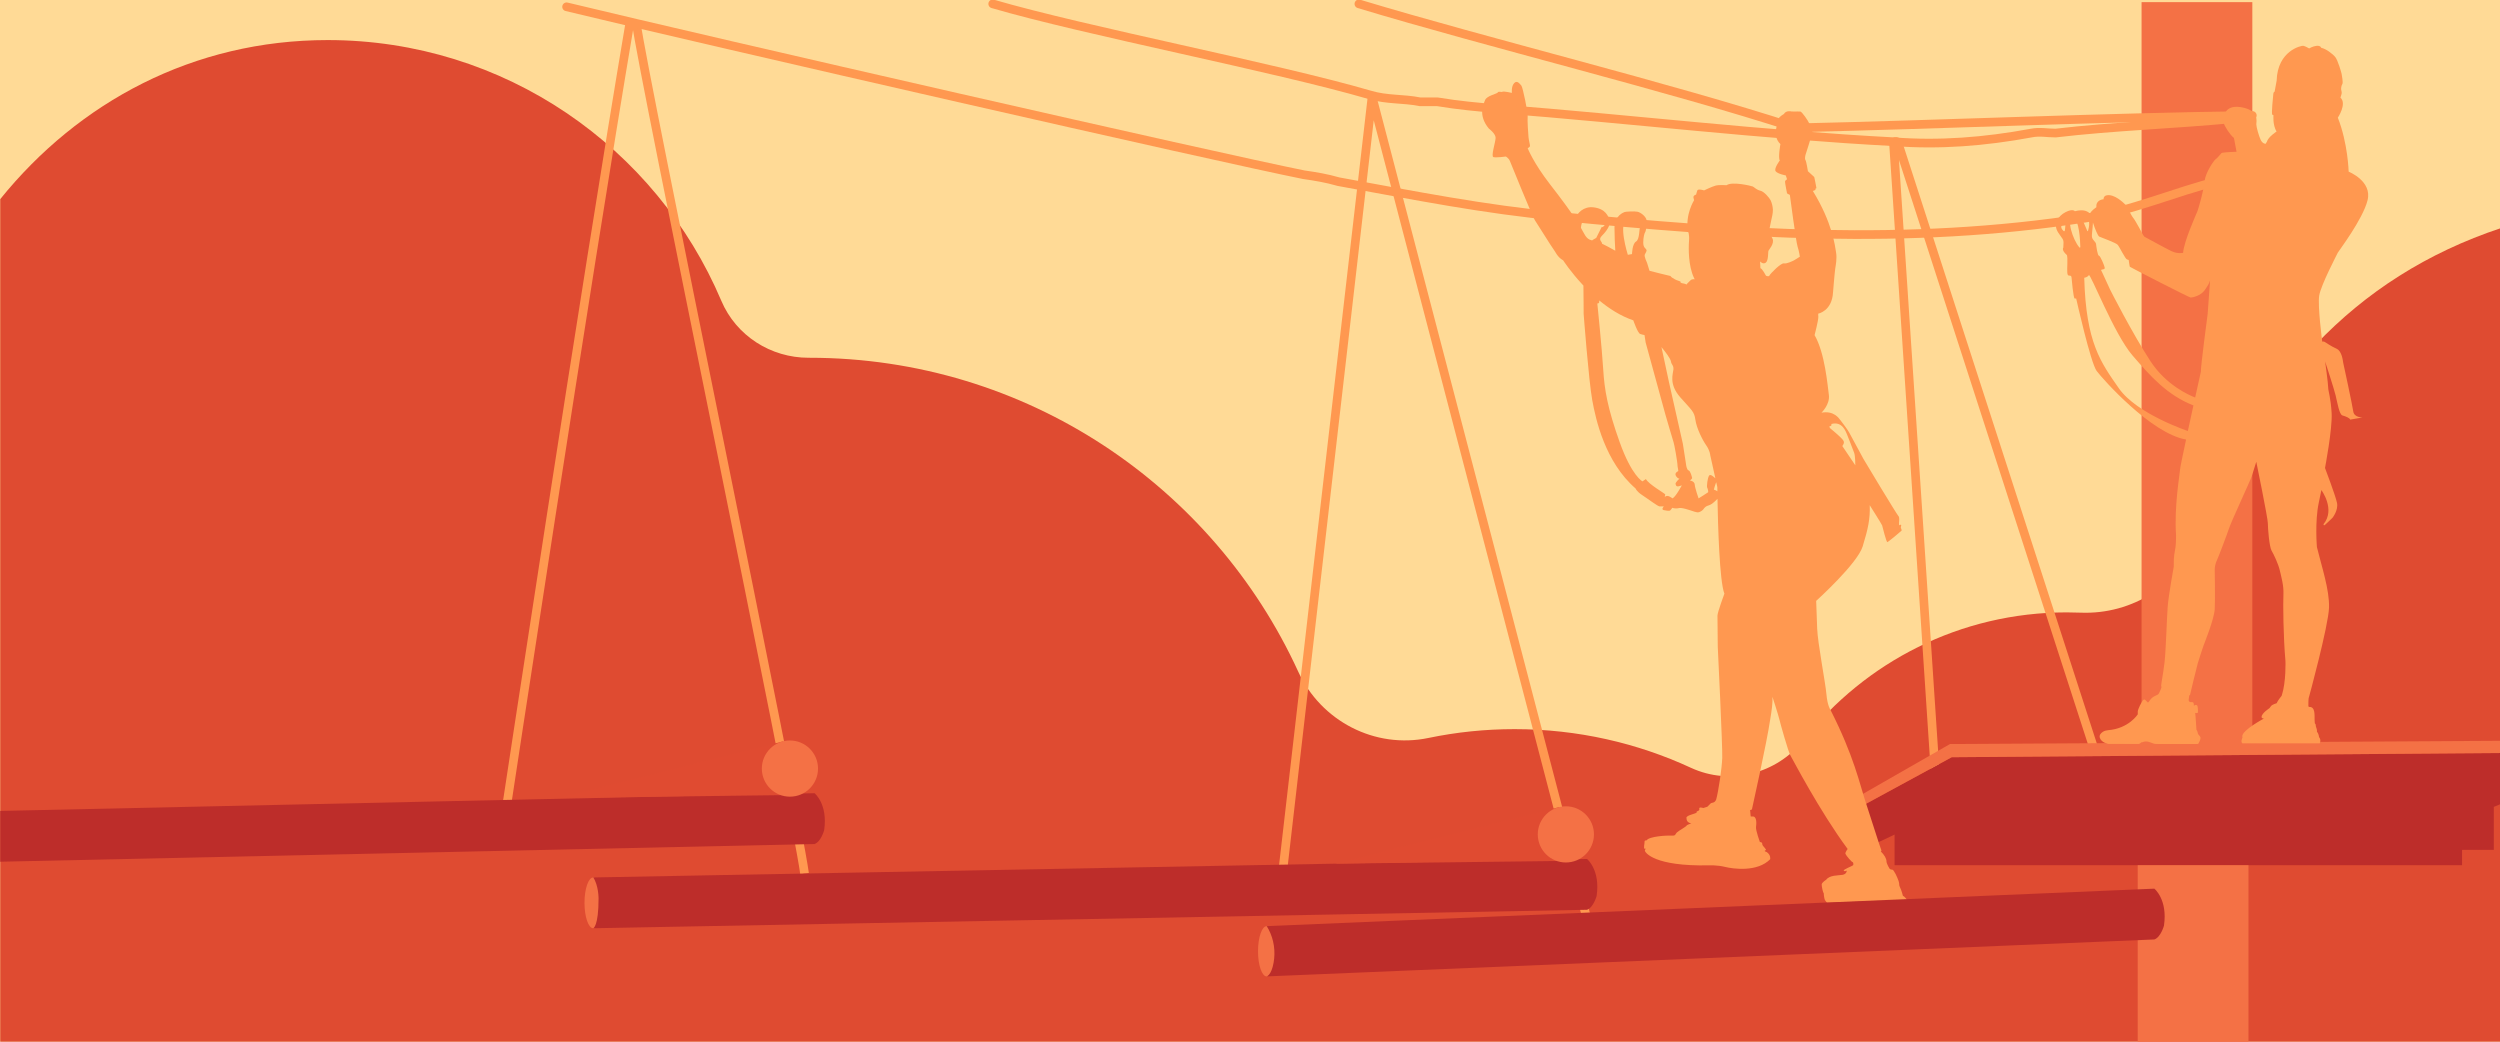 <?xml version="1.0" encoding="UTF-8"?> <svg xmlns="http://www.w3.org/2000/svg" xmlns:xlink="http://www.w3.org/1999/xlink" version="1.1" id="Layer_1" x="0px" y="0px" viewBox="0 0 1440 600" style="enable-background:new 0 0 1440 600;" xml:space="preserve"> <style type="text/css"> .st0{fill:#FFDA96;} .st1{fill:#DF4B31;} .st2{fill:none;stroke:#FF9850;stroke-width:5;stroke-miterlimit:10;} .st3{fill:#F47145;} .st4{fill:#CF3830;} .st5{fill:#BD2D2A;} .st6{fill:#E95C38;} .st7{fill:#FF9850;} .st8{fill:#FFC478;} .st9{fill:#FFB160;} .st10{fill:#FFE8B2;} .st11{fill:#FFF5DD;} .st12{fill:#FA8548;} .st13{fill:#E04B31;} .st14{fill:none;stroke:#FF9850;stroke-width:5;stroke-linecap:round;stroke-linejoin:round;stroke-miterlimit:10;} </style> <rect y="-0.57" class="st0" width="1440" height="600.68"></rect> <path class="st1" d="M1266.78,308.53c-10.82,28.02-38.43,45.58-68.44,44.36c-2.64-0.11-5.3-0.16-7.96-0.16 c-61.42,0-116.14,28.71-151.46,73.44c-15.49,19.61-42.24,26.58-64.92,16.09c-30.9-14.3-65.33-22.28-101.62-22.28 c-17.01,0-33.61,1.75-49.63,5.09c-30.84,6.42-61.89-9.7-75.03-38.34c-48.9-106.61-156.56-180.66-281.53-180.66c-0.13,0-0.26,0-0.4,0 c-21.86,0.03-41.79-12.72-50.32-32.84C378.06,84.98,290.64,23.08,188.75,23.08c-77.42,0-143.49,35.74-188.61,91.62v485.41h1440.55 V131.33C1354.71,159.88,1299.95,222.59,1266.78,308.53z"></path> <path class="st2" d="M917.64,542.91l-127-485.92c-0.07-0.26-0.44-0.23-0.47,0.03l-52.07,451.3"></path> <path class="st2" d="M362.78,13.3C337,165.65,291.39,467.09,291.39,467.09"></path> <path class="st2" d="M463.42,503.15C458,463.65,370,41.65,366.54,13.29"></path> <path class="st2" d="M1206.87,433.58l-113.6-351.19c-0.48-1.49-2.69-1.06-2.58,0.49l23.87,360.37"></path> <ellipse class="st3" cx="729.62" cy="547.94" rx="5" ry="14.48"></ellipse> <ellipse class="st3" cx="341.72" cy="520.04" rx="5.05" ry="14.63"></ellipse> <rect x="102.8" y="-940.06" class="st1" width="154.43" height="154.43"></rect> <rect x="-51.63" y="-940.06" class="st4" width="154.43" height="154.43"></rect> <rect x="-206.05" y="-940.06" class="st5" width="154.43" height="154.43"></rect> <rect x="257.22" y="-940.06" class="st6" width="154.43" height="154.43"></rect> <rect x="720.5" y="-940.06" class="st7" width="154.43" height="154.43"></rect> <rect x="1029.35" y="-940.06" class="st8" width="154.43" height="154.43"></rect> <rect x="874.93" y="-940.06" class="st9" width="154.43" height="154.43"></rect> <rect x="1183.78" y="-940.06" class="st0" width="154.43" height="154.43"></rect> <rect x="1338.2" y="-940.06" class="st10" width="154.43" height="154.43"></rect> <rect x="1492.63" y="-940.06" class="st11" width="154.43" height="154.43"></rect> <rect x="566.07" y="-940.06" class="st12" width="154.43" height="154.43"></rect> <rect x="411.65" y="-940.06" class="st3" width="154.43" height="154.43"></rect> <path class="st13" d="M1888.03,549.56"></path> <polygon class="st5" points="1440.69,433.72 1124.19,436.16 1068.65,466.34 1068.65,491.36 1091.27,480.72 1091.27,498.35 1418.15,498.35 1418.15,489.53 1436.44,489.53 1436.44,464.76 1440.69,463.01 "></polygon> <polygon class="st3" points="1440.69,426.69 1123.19,428.56 1061.17,464.09 1061.17,470.41 1068.65,466.34 1124.19,436.16 1440.69,433.72 "></polygon> <rect x="1231.32" y="498.35" class="st3" width="63.8" height="101.76"></rect> <rect x="1233.54" y="1.23" class="st3" width="63.8" height="427.25"></rect> <path class="st7" d="M1096.09,516.05c0,0-0.83-3.33-1.66-4.9c-0.83-1.58-0.17-1.66-0.83-3.66c-0.67-2-2.74-6.65-3.66-6.57 c-0.91,0.08-1.5-0.5-1.5-0.5s-1.83-2.83-1.83-4.32s-1.16-3.66-3.33-5.74c0,0,0.75,0.08,0.25-1c-0.5-1.08-4.99-15.38-8.73-26.77 s-6.9-27.02-20.45-53.71c0,0-1.75-2.33-2.33-9.06c-0.58-6.73-4.99-29.26-5.32-37.66s-0.58-16.05-0.58-16.05s23.69-21.37,26.77-31.34 c3.08-9.98,4.41-16.05,4.07-23.78c0,0,6.9,10.89,7.15,11.64c0.25,0.75,2.41,9.98,3.08,9.64c0.67-0.33,7.65-6.07,8.06-6.57 c0.42-0.5-0.58-1.5-0.33-2.24c0.25-0.75,0.33-1.58-0.33-1.16c-0.67,0.42-0.75,0.42-0.75-1c0-1.41,0.5-3.24-0.42-4.16 s-19.62-31.92-20.04-32.76c-0.42-0.83-7.4-13.63-8.23-15.21s-3.66-5.32-4.82-6.82c-1.16-1.5-3.91-5.9-11.14-4.66 c0,0,4.99-4.72,4.24-10.26c-0.75-5.54-2.33-24.32-8.23-34.38c0,0,2.24-8.56,2.16-10.48c-0.08-1.91-0.08-1.91-0.08-1.91 s7.98-1.41,8.56-12.3c0,0,0.91-11.31,1.25-13.55c0.33-2.24,1.08-5.82,0.5-9.39s-2.08-17.04-13.38-35.42c0,0,1.16-0.35,1.39-0.58 c0.23-0.23,0.12-0.85,0.12-0.85s0.52,0.15,0.54-0.29c0.02-0.44-1.25-6.32-1.25-6.32l-3.64-3.33c0,0-0.87-5.63-1.43-6.46 c-0.56-0.83,0.04-2.97,0.04-2.97s4.05-12.2,3.94-13.86s-1.44-3.21-1.88-4.43s-4.1-6.54-4.99-6.65s-2.99,0-2.99,0l-2.11-0.05 c0,0-3.21-0.84-4.43,1.49c0,0-2.88,1.55-2.99,2.77c-0.11,1.22-4.21,9.75,1,14.52c0,0-1.44,8.09-0.33,9.42c0,0-3.53,4.66-2.43,6.21 c1.1,1.55,5.87,2.44,5.87,2.44l0.71,2.22c0,0-1.16,0.55-1.16,1.44s1.16,6.65,1.16,6.65s0.73,0.55,1.62,0.89 c0,0,3.55,27.05,4.43,29.71c0.89,2.66,1.33,5.87,1.33,5.87s-2.99,2-3.55,2.22c-0.55,0.22-3.88,2-5.65,1.66 c-1.77-0.33-7.98,6.1-8.31,6.98c-0.33,0.89-2,0.11-2,0.11s-2.22-4.21-3.21-4.32l-0.19-3.91c0,0,1.66,1.91,3.27,0.72 c1.61-1.19,1.3-6.12,1.5-6.76s3.6-4.13,2.44-6.96c-1.16-2.83-2.49-2.44-2.49-2.44s1.33-6.68,1.66-8.01c0.33-1.33,1.08-4.49,1-6.4 s-0.67-4.07-1.33-5.4c-0.67-1.33-3.66-4.99-5.9-5.49c-2.24-0.5-3.57-2.08-4.32-2.41c-0.75-0.33-11.89-3.08-15.13-0.75 c0,0-4.32-0.33-6.4,0.25c-2.08,0.58-6.57,2.74-6.57,2.74s-3.49-1.16-3.91,0.08c-0.42,1.25-0.67,2.33-0.67,2.33s-1.83,0.42-1.5,1.83 c0.33,1.41,0.33,1.41,0.33,1.41s-5.24,8.31-3.49,17.96c0,0,0.91,1.5,0.58,5.57c-0.33,4.07-0.42,14.3,2.83,21.12l0.42,0.91 c0,0-1.5-0.33-2.41,0.58s-1.5,1.58-1.91,1.91c-0.42,0.33,0.25,0.75-0.91,0.25c-1.16-0.5-1.75-0.25-2.66-0.75 c-0.91-0.5,0.67-0.5-1.25-1.08c-1.91-0.58-2.91-1.25-3.91-1.91c-1-0.67-0.42-0.91-1.58-1.08c-1.06-0.15-9.79-2.43-11.39-2.84 l-1.41-4.58c0,0-1.8-3.71-1.3-4.77c0.5-1.05,1.27-2,0.94-2.77c-0.33-0.78-1.83-1.11-1.83-4.1s0.67-5.49,1.11-6.04 c0.44-0.55,1.16-4.88,0.78-6.98c-0.39-2.11-3.38-4.38-5.21-4.77c-1.83-0.39-6.93-0.06-7.43,0.17c-0.5,0.22-5.82,2.05-5.82,8.98 c0,4.81,0.29,10.36,0.47,13.31c-3.03-1.71-5.77-3.18-7.64-4.05v0c0.23-1.16-2.56-2.16,0-4.65c2.56-2.49,5.06-6.15,4.39-8.65 c-0.67-2.49-2.33-6.82-9.31-7.65c-5.7-0.68-9.4,3.29-10.48,6.58c-3.39-5.14-8.12-11.56-14.46-19.72 c-9.81-12.64-12.97-20.95-12.97-20.95s1.33-0.5,1.33-1.33s-0.67-3.16-0.83-4.82c-0.17-1.66-0.75-10.06-0.5-12.05 s-2.83-17.04-3.66-17.87s-2.41-3.33-4.16-1.33s-1.25,5.57-1.25,5.57s-4.82-1.08-5.4-0.67c-0.58,0.42-2.33-0.42-2.74,0.42 c-0.42,0.83-6.32,1.83-7.32,4.41s-4.16,8.73,2.16,16.38c0,0,3.91,2.91,3.91,5.32s-2.83,10.72-1.25,11.14 c1.58,0.42,7.15-0.33,7.15-0.33s1.66,0.91,2.33,2.58s13.05,32.17,14.38,34.09c1.33,1.91,9.73,15.55,10.72,16.71s2.16,4.57,5.57,6.4 c0,0,4.36,6.79,11.67,14.54c0.13,8.95,0.13,16.3,0.13,16.3s2.93,38.57,4.96,49.71s7.35,35.58,24.97,50.88c0,0,0.5,1.66,3.82,3.82 c3.33,2.16,8.98,6.48,9.98,6.48c1,0,2.49,0,2.49,0s-1.83,1.83,0,2.16c1.83,0.33,3.33,0.67,3.82,0c0.43-0.57,0.97-1.25,1.12-1.44 c-0.04,0.1,0.09,0.32,1.71,0.44c2.16,0.17,1.66-0.83,5.99,0.33c4.32,1.16,6.15,2.33,7.65,1.83c1.5-0.5,2.33-1.5,2.33-1.5 s1-1.55,2.11-2c1.11-0.44,2.4-0.61,4.27-2.38c0.75-0.71,1.38-1.25,1.87-1.77c0.25,14.41,1.14,47.51,3.98,54.61 c0,0-3.99,10.72-3.99,12.64s0.17,17.96,0.17,17.96s2.83,57.95,2.58,64.1c-0.25,6.15-2.16,18.95-3.49,23.86c0,0-0.33,0.91-1,1.41 s-1.75,0.5-2.08,0.75c-0.33,0.25-2,2-2,2l-2.33,0.75c0,0-2.74-0.91-2.33,0.5c0.42,1.41-1.83,1.08-1.5,1.91s-5.99,1.58-5.9,3.24 c0.08,1.66,0.58,2.74,2.83,3.24c0,0-2.33,0.58-2.83,1.33c-0.5,0.75-4.57,2.91-5.57,3.91s-0.42,1.91-2.99,1.75 c-2.58-0.17-12.97,0.42-14.38,2.74c0,0-1.25-0.08-1.16,0.67c0.08,0.75-0.76,4.16,0,4.16s0.75,0,0.75,0s-0.83,0.67-0.5,1.41 c0.33,0.75,5.15,8.81,36.75,8.15c0,0,4.66-0.25,9.39,0.91c4.74,1.16,18.54,3.08,25.94-4.41c0,0,0.58-2.41-2-4.16 c0,0-1.58-0.42-1-0.83c0.58-0.42,1-0.17,0-1.41s-1.58-1.58-1.58-2.58c0-1-1.33-0.91-1.33-0.91s-2.49-6.9-2.24-8.65 c0.25-1.75,0.67-6.57-2.24-6.07l-0.83-0.08l-0.33-3.66c0,0,1-0.08,1.08-0.5c0.08-0.42,8.59-38.41,10.53-51.88 c0,0,1.19-6.82,1.27-10.06v-2.74c0,0,3.41,10.47,3.91,12.72c0.5,2.24,5.24,19.04,6.4,20.95s16.71,31.92,33,53.95 c0,0-1.58,1.91-1.25,2.83c0.33,0.91,3.74,4.99,4.32,4.82c0,0,0.5,1.25,0,1.75c-0.5,0.5-5.74,2.41-5.32,3.08c0.42,0.67,1.75,0,1.75,0 s0,2-2.49,2.41s-7.4,0.08-9.39,2.83c0,0-2.58,1.58-2.58,2.74s0.75,4.82,1.16,4.9c0,0,0.17,3.08,0.75,4.07 c0.58,1,1.33,1.58,1.33,1.58l28.18-1.08l17.87-0.5C1098.58,518.46,1097,516.22,1096.09,516.05z M1054.58,245.28 c0.55-0.17,0.28-1.05,0.28-1.05c6.37-1.77,8.31,4.49,8.92,5.76c0.61,1.27,3.55,9.2,4.21,10.81c0.67,1.61,0.67,7.21,0.67,7.21 l-7.48-11.08c1.44-2.11,1.22-2.77-0.89-4.88c-2.11-2.11-6.26-5.49-6.26-5.49l-0.33-0.94 C1053.69,245.61,1054.02,245.45,1054.58,245.28z M937.38,126.73c5.65-1.33,8.48,2.24,8.48,2.24s-0.33,1.75-1.08,2 c-0.75,0.25-0.17,6.82-2.41,8.15c-2.24,1.33-2.33,7.23-2.33,7.23l-2.41,0.42C937.63,146.77,931.73,128.06,937.38,126.73z M910.62,131.25c0.42-5.87,4.4-6.68,4.4-6.68s1.58-0.42,3.57,0c2,0.42,6.07,4.24,6.07,4.24s-0.17,0.83-1,1.58s-1.08,0.33-1.08,0.33 l-3.16,6.32l-1.91,1.08l-0.46,0.38c-2.1-0.56-3.26-1.2-5.28-5.12C911.43,132.71,911.04,132,910.62,131.25 C910.62,131.25,910.62,131.25,910.62,131.25z M963.35,287.07c0,0-3.1-2.66-4.43-0.72c0,0,0.11-1.22,0.28-1.55 c0.17-0.33-9.87-6.04-11.14-8.87l-2,1.33c0,0-6.15-3.05-13.14-22.61c-6.98-19.56-8.76-30.15-9.48-42.01 c-0.72-11.86-3.38-37.85-3.38-37.85s0.94,0.06,1.05-0.61c0.02-0.14,0.04-0.57,0.06-1.13c5.71,4.72,12.36,8.99,19.61,11.47 c0,0,2.49,7.23,3.91,7.81c0.62,0.25,1.62,0.49,2.55,0.68c0.39,2.56,0.64,4.22,0.64,4.22l11.36,41.46c0,0,4.43,15.3,4.77,16.18 s2.22,10.92,2.27,13.75c0,0,0.17,1.27,0.33,1.88c0.17,0.61,0,0.89,0,0.89s-2.33,0.94-1.27,2.72c1.05,1.77,2.05,1.55,2.05,1.55 s-2.49,2.22-2.27,3.1s0.44,1.55,1.5,1.39s2.11-0.61,2.11-0.61S965.34,286.07,963.35,287.07z M984.41,273.99 c-0.89,1.33-1.39,6.21-1.11,6.76c0.28,0.55,0.89,2.49,0.5,2.85c-0.39,0.36-5.43,3.47-5.43,3.47s-2.09-5.99-2.21-7.98 s-2.78-2.33-2.78-2.33s1.44-0.94,1.27-1.55c-0.17-0.61-0.89-3.88-2.05-4.27s-1.44-3.49-1.44-3.49s-1.61-10.75-1.83-11.81 c-0.22-1.05-7.98-35.42-7.98-35.42L957,199.92c2.16,2.66,5.25,6.58,5.49,8.36c0.25,1.83,1.58,2.08,1.41,4.49 c-0.17,2.41-2.83,8.4,3.91,16.05s8.06,8.15,8.73,12.97c0.67,4.82,4.07,11.64,6.24,14.71c2.16,3.08,2.33,5.74,2.33,5.74l2.94,13.27 C987.07,274.64,985.19,272.83,984.41,273.99z M987.18,282.03c0,0,0.83-3.15,1.11-3.66c0.07-0.14,0.17-0.34,0.26-0.58l0.63,2.82 c0,0,0.01,0.86,0.03,2.38C988.3,282.33,987.18,282.03,987.18,282.03z"></path> <path class="st7" d="M1346.59,145.52c0.33-0.75,14.38-19.12,17.13-30.18s-10.89-16.46-10.89-16.46s-0.42-16.38-6.24-31.09 c0,0,5.4-8.06,1.5-11.56c0,0,0.42-1.16,0.67-2.16c0.25-1-0.17-1.66-0.25-2.49c-0.08-0.83,0.08-2.24,0.67-3.16 c0.58-0.91-0.33-5.24-0.42-5.9c-0.08-0.67-2.16-7.73-3.57-9.56c-1.41-1.83-5.57-4.99-8.15-5.4c0,0-0.33-1.41-2.66-1.16 c-2.33,0.25-4.32,1.5-4.32,1.5s-2.33-1.39-3.41-1.53c-1.08-0.14-14.8,2.77-15.3,20.07l-1.16,6.32c0,0-0.67,0.25-0.75,1.25 c-0.08,1-1.25,11.72-0.58,12.05c0.67,0.33,0.67,0.33,0.67,0.33s-0.58,5.4,1.75,9.39c0,0-4.74,2.99-5.57,5.9l-0.75,1.16 c0,0-1.75,0-2.83-2.33c-1.08-2.33-2.49-7.4-2.49-8.9c0-1.5,1.91-8.15-8.9-9.89s-10.23,7.65-9.81,9.31c0.42,1.66,3.74,6.98,5.82,8.4 l1.5,7.98c0,0-8.06,0.25-8.65,0.75c-0.58,0.5-2.16,2.74-3.33,3.49s-6.07,8.23-6.32,12.39c-0.25,4.16-3.57,15.96-4.16,17.46 c-0.58,1.5-7.98,17.79-8.31,24.11c0,0-3.08,0.83-6.82-1c-3.74-1.83-15.55-8.31-15.55-8.31l-0.75-1.08c0,0-4.41-8.31-5.57-9.64 c-1.16-1.33-3.82-7.07-4.57-7.73c-0.75-0.67-6.48-6.65-11.22-5.24c0,0-1.5,0.58-1.33,2.16c0,0-3.91,0.17-4.16,3.57v1 c0,0-3.24,2.24-3.41,3.41c-0.02,0.13,0.01,0.38,0.08,0.72c-1.4-1.79-3.96-3.14-9.06-1.8c0,0-1.08-1.66-5.32,0.5 c-4.24,2.16-7.48,6.82-4.32,11.72s3.33,3.33,2.99,8.73c0,0-1.25,1.33,1.91,4.16c0,0,0.58-0.17,0.42,4.82 c-0.17,4.99-0.17,6.82,0.67,7.07s1.61-0.24,1.75,1.33c0,0,1,11.97,1.83,11.97s0.83,0,0.83,0s8.31,37.08,11.81,41.73 s31.31,36.03,51.49,39.47c-1.9,8.87-3.38,16.02-3.44,17.07c-0.17,2.99-3.49,21.45-2.33,38.08c0,0,0,4.66-0.33,6.98 c-0.33,2.33-1.16,4.82-1,11.14c0,0-2.99,16.46-3.49,22.95s-1,25.11-1.83,32.26c-0.83,7.15-2.33,13.8-1.83,13.8s-1.16,3.66-1.66,4.32 c-0.21,0.28-0.9,0.62-1.63,0.92c-1.38,0.57-2.57,1.53-3.39,2.78c-0.35,0.53-0.7,1-0.91,1.12c-0.55,0.33-1.66-2.33-2.66-1.55 c-1,0.78-3.33,5.65-3.33,6.76s0,1.66,0,1.66s-5.2,8.22-17.12,9.13c-1.04,0.08-2.06,0.36-2.94,0.91c-1.12,0.71-2.28,1.87-1.79,3.47 c0.89,2.88,4.99,3.55,4.99,3.55h17.62c0,0,1.88-1.44,3.99-1.44c2.11,0,3.88,1.33,5.54,1.44c1.66,0.11,24.5,0,24.5,0 s1.88-2.99,1.22-4.1c-0.67-1.11-1.25-1.34-1.33-1.8c-0.08-0.46-0.46-2.04-0.87-2.16c0,0-0.54-8.9-0.75-9.81c0,0,1.37,0.25,1.54-0.17 c0.17-0.42,0.08-3.57-0.37-4.12c-0.46-0.54-1.79-0.46-1.87,0.5c0,0,0.04-1.91-0.5-2.29c-0.23-0.16-0.76-0.18-1.29-0.14 c-0.73,0.05-1.33-0.57-1.24-1.29l0.32-2.68c0,0,0.42,0.17,0.46-0.21s3.87-16.13,4.41-18.04c0.54-1.91,2.78-8.73,3.24-10.02 c0.46-1.29,6.24-15.5,6.57-21.24c0.33-5.74,0-21.7,0-23.03c0-1.33,0.5-3.74,1.16-4.99c0.67-1.25,5.9-14.96,7.15-18.79 s12.3-27.52,13.05-29.93c0.75-2.41,2.58-8.23,2.58-8.23s6.65,32.42,6.65,35.33s0.83,13.63,2.16,15.88s3.91,7.73,4.74,11.39 c0.83,3.66,2.33,8.65,2.08,13.8c-0.25,5.15-0.08,24.61,1.16,38.24c0,0,0.5,11.97-2.16,20.12c0,0-2.33,2.83-2.91,4.32 c0,0-2.66,0.75-3.24,1.66c-0.58,0.91-1.08,1.33-1.08,1.33s-4.32,2.74-4.41,4.99c0,0,0.42,1.16,1.58,0.75c0,0-12.89,6.82-12.64,10.39 l0.12,0.52c0,0-0.79,2.02-0.54,2.7c0.25,0.69,0.54,0.77,0.54,0.77h32.13h12.35c0,0,1.04-1.91-0.37-3.57c0,0-0.25-2.29-1.21-3.03 c0,0,0.12-1.25-0.37-2.33c-0.5-1.08-0.17-1.7-0.54-2.24c-0.37-0.54-0.37,0.25-0.46-2.33c-0.08-2.45,0.52-7.61-3-7.46 c-0.32,0.01-0.58-0.23-0.58-0.55c0-1.26,0-4.02,0.13-4.37c0.17-0.46,11.43-41.94,11.76-52.25c0.33-10.31-4.32-23.94-6.98-34.92 c0,0-1.25-14.8,1.08-25.61l1.5-7.23c0,0,8.23,11.14,1.25,19.62c0,0-0.08,1.16,0.83,0.42c0.91-0.75,4.32-4.07,4.32-4.07 s3.49-4.32,2.58-8.65c-0.91-4.32-6.9-20.04-6.9-20.04s4.32-22.53,3.82-31.59s-2-12.64-2-14.88c0-2.24-1.75-14.88-1.75-14.88 s5.07,15.46,6.07,19.62c1,4.16,2.08,10.97,3.91,11.47c1.83,0.5,4.32,1.5,4.41,2.41l7.15-1.25c0,0-4.82,0.08-5.32-3.41 c-0.5-3.49-5.65-27.6-5.82-28.18c-0.17-0.58-0.5-6.57-3.91-8.06c-3.41-1.5-6.32-3.74-6.98-3.99c-0.67-0.25-1.16,0-1.16,0 s-2.74-20.53-1.75-26.6C1336.86,164.14,1346.25,146.27,1346.59,145.52z M1189.33,132.84c-0.05,0.32-0.45,0.45-0.69,0.23 c-2.95-2.68-0.37-4.12,0.57-4.59C1189.99,128.09,1189.56,131.35,1189.33,132.84z M1197.72,142.52c-3.89-4.52-7.65-16.86-3.68-16.7 c3.62,0.14,4.15,13.12,4.23,16.5C1198.27,142.6,1197.91,142.74,1197.72,142.52z M1199.72,125.14c5.09-0.35,3.56,5.92,2.97,7.85 c-0.06,0.2-0.33,0.21-0.41,0.02l-3.05-7.09C1199.08,125.57,1199.34,125.16,1199.72,125.14z M1260.18,248.38l0.03-0.12 c0,0-29.43-9.8-39.74-24.6c-10.31-14.8-18.95-26.1-19.95-63.68c0,0,1.83-0.17,2.66-1.5c0.83-1.33,14.63,34.09,25.11,46.22 c10.47,12.14,20.05,22.91,35.13,28.83C1262.37,238.33,1261.24,243.49,1260.18,248.38z M1271.6,180.93c0,0-4.07,30.59-3.91,33.25 c0,0-1.41,6.36-3.27,14.79c-3.58-1.37-16.69-7.11-25.66-20.78c-10.47-15.96-23.28-41.24-23.28-41.24l-4.82-10.48 c0,0-0.85-0.98-0.04-1.18s1.85-0.08,1.68-1.18c-0.17-1.1-2.56-6.88-3.33-6.86c-0.77,0.02-1.48-5.24-1.64-6.65 c-0.17-1.41-1.91-2.08-2.33-3.91c-0.3-1.3,0.45-5.36,0.53-8.47c1.19,3.6,2.81,7.67,3.63,8.06c1.41,0.67,9.56,3.49,10.64,4.74 c1.08,1.25,4.32,8.06,5.32,8.4c1,0.33,1,0.33,1,0.33s0.5,3.66,0.67,3.91c0.17,0.25,34,17.62,35,17.71c1,0.08,5.82-1,8.06-4.16 s2.58-4.16,2.58-4.16l0.58-1.58L1271.6,180.93z"></path> <path class="st5" d="M729.62,533.46l511.29-21.59c0,0,7.76,6.21,5.54,21.28c0,0-1.77,6.65-5.54,7.98l-511.29,21.28 c0,0,2.66-0.6,3.96-7.83c1.18-6.55,0.24-13.38-2.87-19.27C730.37,534.67,730.01,534.04,729.62,533.46z"></path> <path class="st5" d="M341.72,505.41l572.4-10.64c0,0,7.76,6.21,5.54,21.28c0,0-1.77,6.65-5.54,7.98l-572.4,10.64 c0,0,3.05-1.05,3.05-17.18C344.77,517.49,344.82,510.12,341.72,505.41z"></path> <path class="st5" d="M469.18,456.89L0.14,467.09v29.26l469.04-10.2c3.77-1.33,5.54-7.98,5.54-7.98 C476.94,463.1,469.18,456.89,469.18,456.89z"></path> <polygon class="st13" points="769.14,497.47 898.17,464.87 898.17,495.9 "></polygon> <circle class="st3" cx="901.94" cy="480.61" r="16.18"></circle> <polygon class="st13" points="322.21,459.56 451.24,426.96 451.24,457.99 "></polygon> <circle class="st3" cx="455" cy="442.7" r="16.18"></circle> <path class="st14" d="M1297.33,66.49C1209,67.65,1122,71.65,1034,73.65c-74-24-176.49-48.81-251.28-71.42"></path> <path class="st14" d="M326.36,3.92C412,24.65,701,90.65,751,100.65c7,1,13,2,20,4c44,8,84,16,127,20c102,10,200,17,303,1 c27-4,51-15,77.27-21.48"></path> <path class="st14" d="M571.81,2.23C625.47,17.9,734,38.65,789,54.65c10,3,19,2,29,4c3,0,7,0,10,0c12,2,23,3,35,4c77,6,152,15,228,19 c26,2,52,0,79-5c5-1,9,0,14,0c34-4,68-5,102.14-8.28"></path> <path class="st2" d="M366.54,13.29"></path> <path class="st2" d="M366.54,13.29"></path> </svg> 